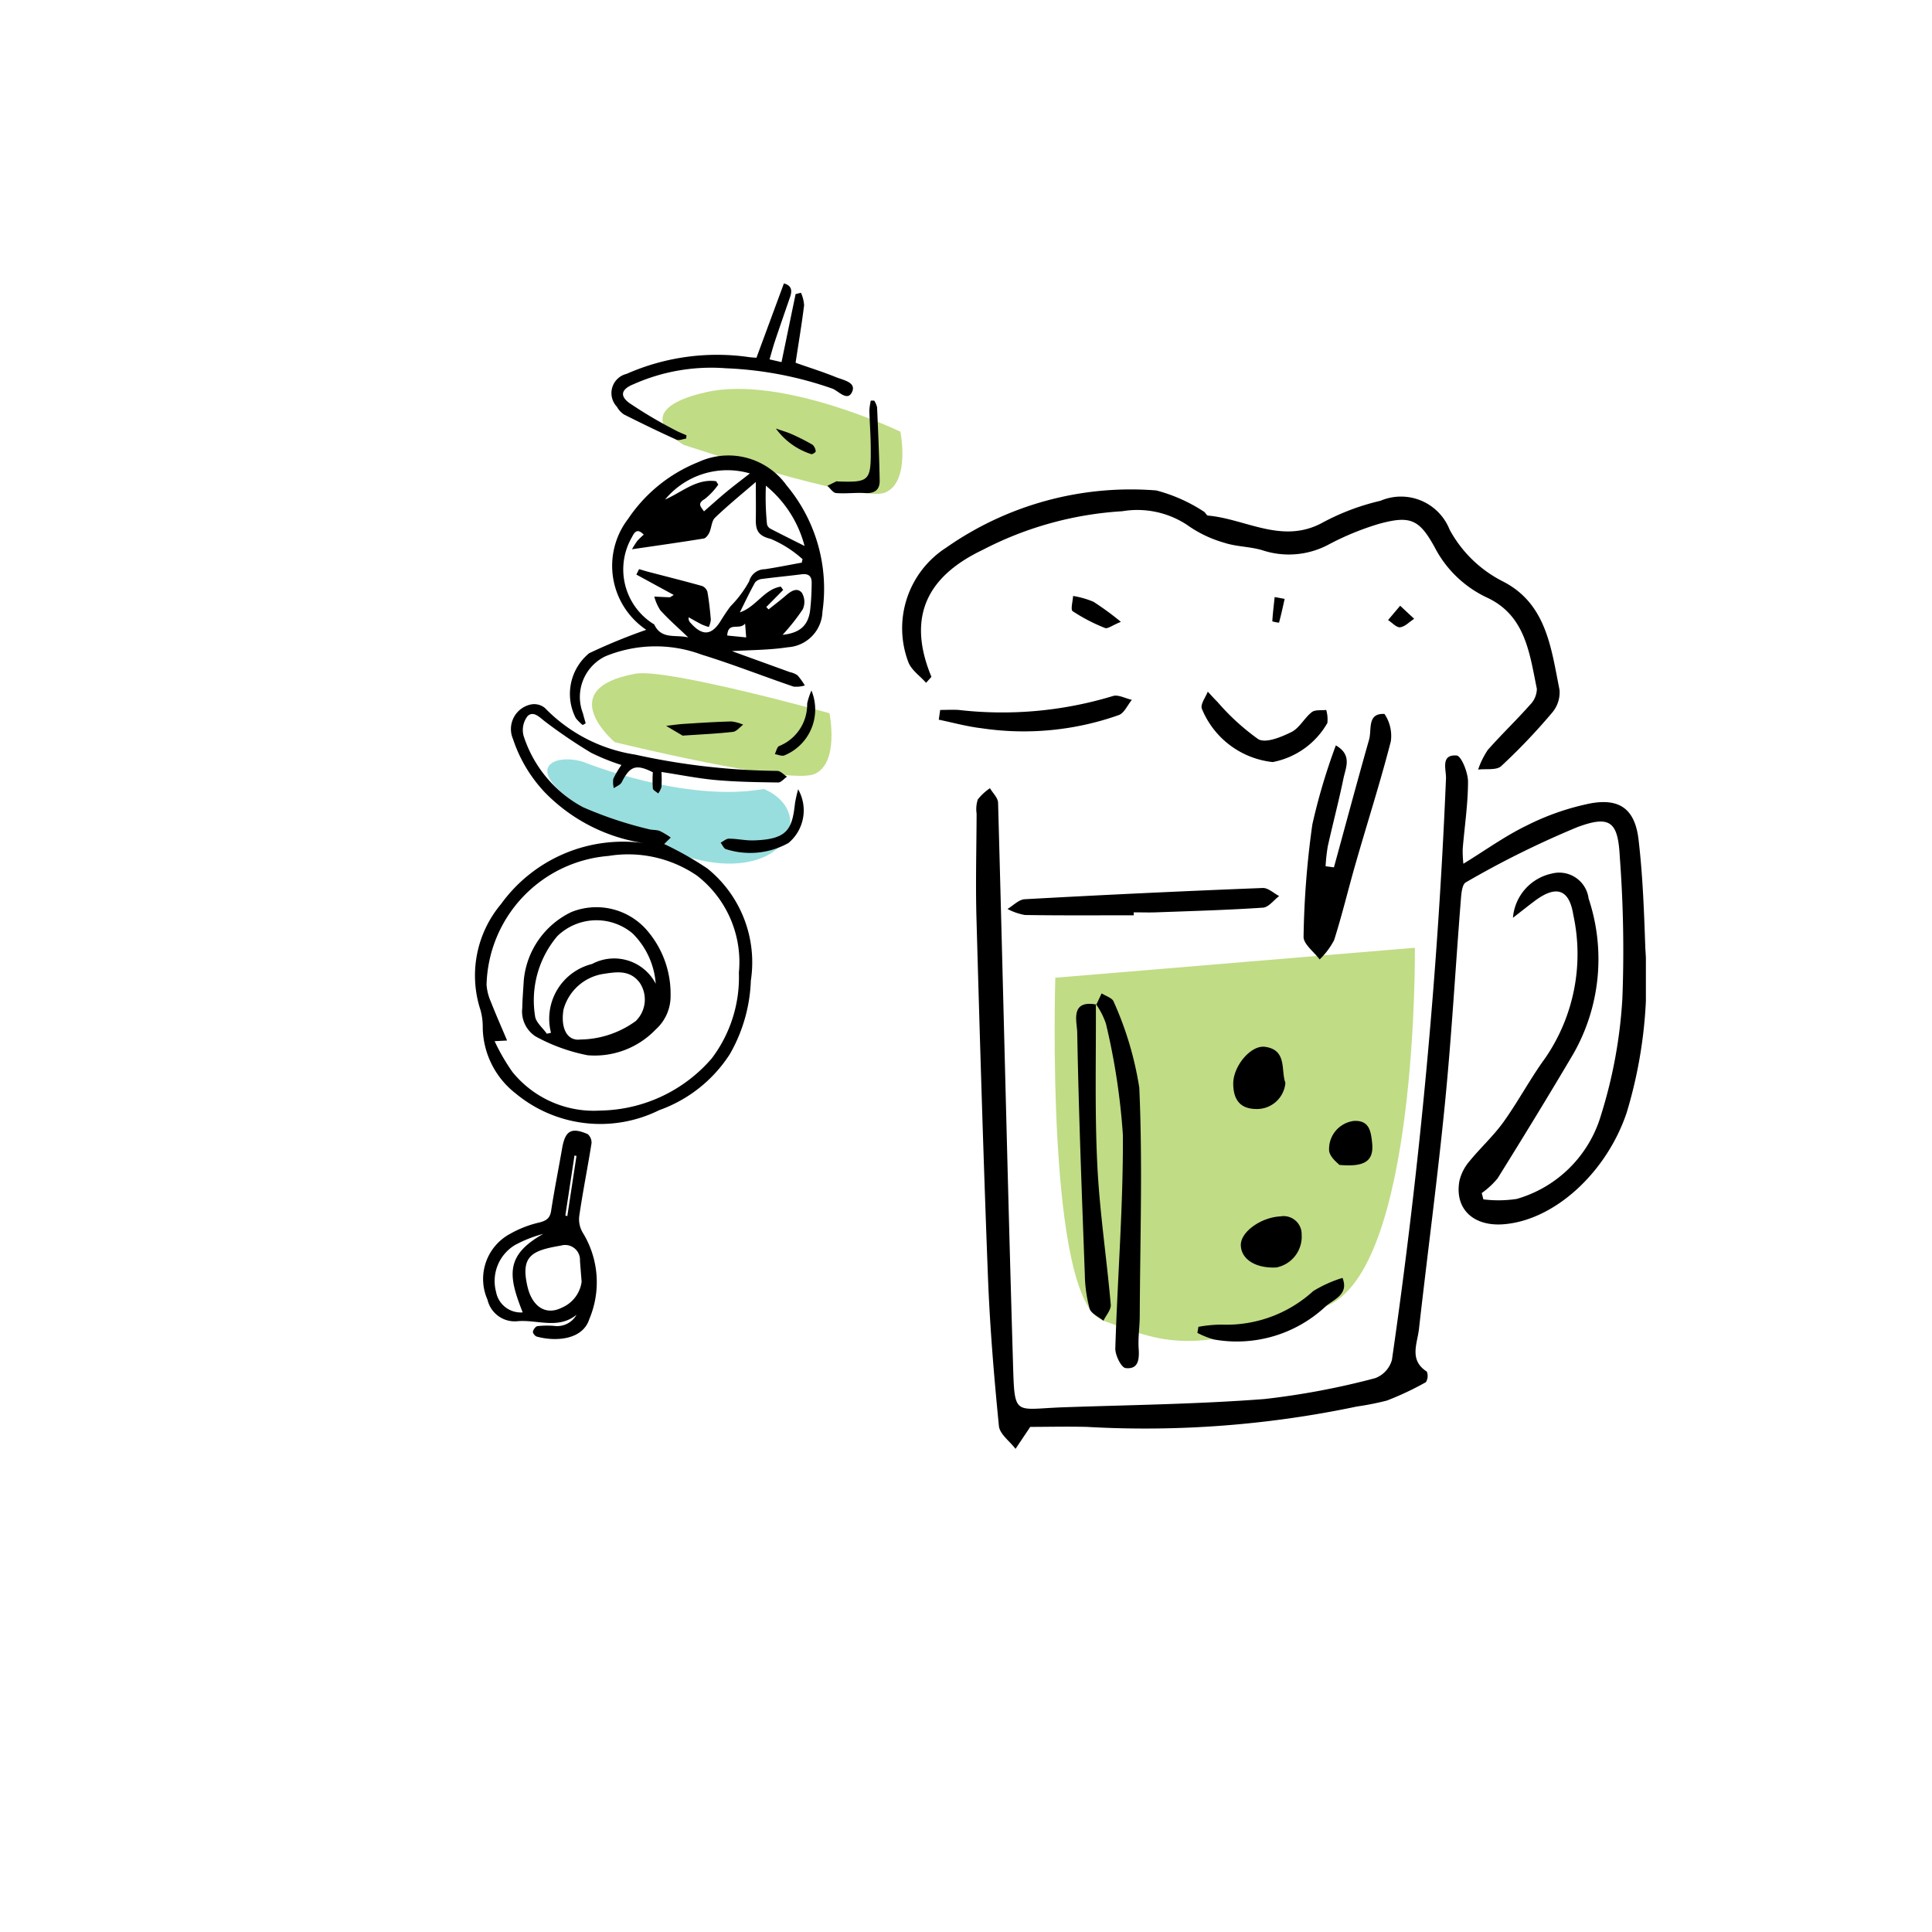 <?xml version="1.0" encoding="UTF-8"?>
<svg xmlns="http://www.w3.org/2000/svg" xmlns:xlink="http://www.w3.org/1999/xlink" width="88" height="88" viewBox="0 0 88 88">
  <defs>
    <filter id="楕円形_164" x="0" y="0" width="88" height="88" filterUnits="userSpaceOnUse">
      <feOffset dy="3"></feOffset>
      <feGaussianBlur stdDeviation="3" result="blur"></feGaussianBlur>
      <feFlood flood-opacity="0.161"></feFlood>
      <feComposite operator="in" in2="blur"></feComposite>
      <feComposite in="SourceGraphic"></feComposite>
    </filter>
    <clipPath id="clip-path">
      <rect id="長方形_5813" data-name="長方形 5813" width="19.473" height="48.082" fill="none"></rect>
    </clipPath>
    <clipPath id="clip-path-2">
      <rect id="長方形_5814" data-name="長方形 5814" width="33.866" height="43.717" fill="none"></rect>
    </clipPath>
  </defs>
  <g id="time-02" transform="translate(-1121.871 -3965.891)">
    <g transform="matrix(1, 0, 0, 1, 1121.87, 3965.89)" filter="url(#楕円形_164)">
      <circle id="楕円形_164-2" data-name="楕円形 164" cx="35" cy="35" r="35" transform="translate(9 6)" fill="#fff"></circle>
    </g>
    <g id="グループ_1683" data-name="グループ 1683" transform="translate(1143.5 3978.8)">
      <g id="グループ_1682" data-name="グループ 1682" clip-path="url(#clip-path)">
        <path id="パス_68852" data-name="パス 68852" d="M20.841,126.233c-1.771-.538-3.778.843,3.833,4,5.071,2.1,7.108-1.577,4.393-2.767-3.6.65-8.226-1.231-8.226-1.231" transform="translate(-15.904 -104.441)" fill="#99dede"></path>
        <path id="パス_68853" data-name="パス 68853" d="M59.844,32.681c-1.183.476-9.158-2.177-9.158-2.177s-2.747-1.543,1.029-2.4c3.455-.784,8.84,1.8,8.84,1.8s.472,2.306-.711,2.782" transform="translate(-41.174 -23.151)" fill="#c0dc85"></path>
        <path id="パス_68854" data-name="パス 68854" d="M41.146,107.894c-1.183.476-9.068-1.46-9.068-1.46s-2.87-2.421.94-3.117c1.434-.262,8.84,1.8,8.84,1.8s.472,2.306-.711,2.782" transform="translate(-25.706 -85.539)" fill="#c0dc85"></path>
        <path id="パス_68855" data-name="パス 68855" d="M32.563,54.524l2.648.959a.938.938,0,0,1,.342.144,3.248,3.248,0,0,1,.333.461,1.307,1.307,0,0,1-.513.053c-1.4-.477-2.778-1.022-4.19-1.457a6.005,6.005,0,0,0-4.382.077,2.057,2.057,0,0,0-1.021,2.6c.036.153.083.3.124.454l-.138.076a2.221,2.221,0,0,1-.31-.311,2.4,2.4,0,0,1,.605-2.959,26.394,26.394,0,0,1,2.62-1.074c.044.086.036.044.012.026a3.511,3.511,0,0,1-.853-5.077,6.951,6.951,0,0,1,3.2-2.583,3.256,3.256,0,0,1,4.016,1.065,7.33,7.33,0,0,1,1.633,5.747,1.681,1.681,0,0,1-1.574,1.623c-.855.132-1.731.125-2.552.177M28.217,51.03l.119-.24c.139.041.278.085.419.122.818.214,1.639.419,2.453.647a.414.414,0,0,1,.242.272c.073.417.119.84.154,1.262a1.021,1.021,0,0,1-.092.333,2.578,2.578,0,0,1-.317-.114c-.2-.1-.4-.218-.6-.328a.282.282,0,0,0,.091.259c.531.6.95.574,1.363-.09.141-.227.287-.452.447-.665a5.129,5.129,0,0,0,.855-1.145.738.738,0,0,1,.711-.548c.564-.084,1.123-.2,1.684-.3l.036-.159a5.2,5.2,0,0,0-1.453-.925c-.61-.144-.685-.44-.676-.925.01-.5,0-1.009,0-1.665-.7.6-1.3,1.091-1.859,1.628-.156.151-.156.455-.257.675-.051.11-.157.256-.257.272-1.052.171-2.107.319-3.266.489a3.743,3.743,0,0,1,.24-.38,3.4,3.4,0,0,1,.295-.284c-.267-.277-.4-.166-.531.1a2.933,2.933,0,0,0,.927,3.938c.028.021.073.034.086.061.329.686.961.441,1.546.581-.476-.456-.9-.825-1.273-1.237a2.149,2.149,0,0,1-.275-.624c.235.012.469.025.7.033.029,0,.059-.031.188-.106l-1.707-.93m6.66,2.746c.753-.081,1.144-.388,1.251-1.065a11.258,11.258,0,0,0,.076-1.279c.013-.314-.128-.456-.456-.414-.6.077-1.2.132-1.8.212a.476.476,0,0,0-.323.161c-.241.433-.453.883-.692,1.362.744-.251,1.112-1.059,1.867-1.173l.107.151-.77.778.105.11c.26-.208.525-.409.777-.625.23-.2.515-.4.74-.132a.815.815,0,0,1,.041.749,9.656,9.656,0,0,1-.921,1.166m-3.028-7,.1.156a3.13,3.13,0,0,1-.611.652c-.372.22-.178.357-.041.568.37-.324.7-.622,1.037-.9s.672-.53,1.055-.829a3.678,3.678,0,0,0-3.863,1.188c.761-.325,1.424-.963,2.326-.833m4.027,2.95a5.259,5.259,0,0,0-1.762-2.747,12.381,12.381,0,0,0,.051,1.759.311.311,0,0,0,.155.2c.48.251.966.491,1.556.787m-2.708,3.537c-.27.319-.773-.112-.815.542l.864.086-.049-.628" transform="translate(-20.856 -37.776)"></path>
        <path id="パス_68856" data-name="パス 68856" d="M8.5,114.56a5.821,5.821,0,0,1,0,.684.97.97,0,0,1-.149.292c-.085-.076-.233-.144-.244-.229a5.253,5.253,0,0,1,0-.735c-.764-.384-1.043-.288-1.418.455-.061.12-.237.182-.36.27a1.1,1.1,0,0,1-.022-.429,4.316,4.316,0,0,1,.369-.628,9.666,9.666,0,0,1-1.387-.56,23.441,23.441,0,0,1-2.067-1.4c-.265-.2-.542-.521-.816-.271a1.03,1.03,0,0,0-.187.9,5.641,5.641,0,0,0,2.712,3.256,17.731,17.731,0,0,0,2.966.993c.168.053.364.025.526.088a3.17,3.17,0,0,1,.5.3l-.3.294a15.1,15.1,0,0,1,1.97,1.116,5.493,5.493,0,0,1,1.978,5.105,7.214,7.214,0,0,1-.961,3.357,6.358,6.358,0,0,1-3.21,2.543,6.039,6.039,0,0,1-6.544-.762A3.873,3.873,0,0,1,.359,126.2a2.847,2.847,0,0,0-.1-.79,5.057,5.057,0,0,1,.931-4.832A6.858,6.858,0,0,1,7.706,117.8a7.923,7.923,0,0,1-4.529-2.324,6.5,6.5,0,0,1-1.438-2.415,1.144,1.144,0,0,1,.807-1.576.771.771,0,0,1,.646.159A7.248,7.248,0,0,0,7.3,113.767a31.342,31.342,0,0,0,6.475.742c.146,0,.295.172.442.264-.135.092-.271.266-.4.264-.941-.013-1.885-.026-2.821-.109-.808-.071-1.609-.234-2.487-.368M.9,126.82a9.085,9.085,0,0,0,.814,1.406,4.771,4.771,0,0,0,4.01,1.754,6.833,6.833,0,0,0,5.069-2.379,6.118,6.118,0,0,0,1.233-3.9,4.979,4.979,0,0,0-1.912-4.424,5.554,5.554,0,0,0-4.025-.894,6.043,6.043,0,0,0-5.556,5.868,2.3,2.3,0,0,0,.19.76c.229.585.484,1.16.745,1.779L.9,126.82" transform="translate(0 -92.305)"></path>
        <path id="パス_68857" data-name="パス 68857" d="M6.5,232.912c-.854.683-1.823.189-2.732.292a1.274,1.274,0,0,1-1.317-.984,2.332,2.332,0,0,1,1.029-3,4.924,4.924,0,0,1,1.336-.518c.318-.083.482-.191.534-.536.145-.951.336-1.894.5-2.842.138-.8.416-.973,1.163-.647a.5.5,0,0,1,.175.424c-.175,1.108-.4,2.21-.559,3.32a1.191,1.191,0,0,0,.175.769,4.307,4.307,0,0,1,.286,3.908c-.3.96-1.543,1.038-2.4.8-.076-.021-.184-.162-.17-.224.021-.1.124-.239.209-.251a4.151,4.151,0,0,1,.742-.012,1.012,1.012,0,0,0,1.033-.5m.234-1.513c-.025-.318-.052-.635-.075-.953a.678.678,0,0,0-.872-.689c-1.311.222-1.843.464-1.521,1.858.214.928.839,1.329,1.551.975a1.5,1.5,0,0,0,.918-1.191m-2.685,1.4c-.66-1.664-.807-2.6.94-3.577a5.8,5.8,0,0,0-1.306.517,1.915,1.915,0,0,0-.846,2.13,1.144,1.144,0,0,0,1.212.93m1.943-4.416.089.034.418-2.747-.091-.016-.416,2.729" transform="translate(-1.875 -185.929)"></path>
        <path id="パス_68858" data-name="パス 68858" d="M44.844.426a1.665,1.665,0,0,1,.143.568c-.107.864-.252,1.724-.388,2.62.555.2,1.21.4,1.846.659.321.129.917.229.733.656-.2.471-.607-.012-.892-.133a16.608,16.608,0,0,0-4.862-.931,8.7,8.7,0,0,0-4.219.732c-.521.212-.639.508-.187.845a20.057,20.057,0,0,0,2.1,1.243c.162.092.34.156.51.233,0,.051-.01.1-.015.152-.15.018-.328.1-.445.046-.805-.365-1.6-.75-2.391-1.149a1.039,1.039,0,0,1-.32-.353A.9.9,0,0,1,36.9,4.121,10.208,10.208,0,0,1,42.5,3.36c.087.011.175.015.316.027L44.067,0c.363.1.38.333.28.622-.233.673-.466,1.346-.693,2.022-.084.25-.15.506-.241.816l.545.125L44.6.486l.242-.06" transform="translate(-29.99)"></path>
        <path id="パス_68859" data-name="パス 68859" d="M95.552,31.035a.965.965,0,0,1,.133.308c.048,1.113.1,2.226.118,3.34.008.413-.227.592-.658.566s-.889.036-1.329,0c-.14-.012-.264-.214-.395-.329.139-.069.278-.14.418-.207.013-.006.035.006.052.007,1.434.051,1.517-.024,1.506-1.473,0-.586-.049-1.171-.063-1.757a2.679,2.679,0,0,1,.065-.452l.151,0" transform="translate(-77.364 -25.7)"></path>
        <path id="パス_68860" data-name="パス 68860" d="M68.66,134.057a1.935,1.935,0,0,1-.439,2.444,3.587,3.587,0,0,1-2.845.282c-.1-.022-.165-.193-.246-.294.126-.065.252-.185.378-.184.373,0,.746.09,1.117.079,1.54-.044,1.764-.494,1.892-1.694a5.862,5.862,0,0,1,.144-.632" transform="translate(-53.935 -111.014)"></path>
        <path id="パス_68861" data-name="パス 68861" d="M51.44,116.724l-.753-.446c.268-.03.536-.072.8-.089.725-.046,1.45-.093,2.176-.112a1.893,1.893,0,0,1,.534.147c-.157.114-.3.311-.472.329-.754.084-1.515.117-2.29.17" transform="translate(-41.975 -96.125)"></path>
        <path id="パス_68862" data-name="パス 68862" d="M81.152,107.814a2.259,2.259,0,0,1-1.237,2.97c-.124.038-.283-.038-.425-.062.063-.127.1-.332.2-.369a2.039,2.039,0,0,0,1.272-1.932,3.11,3.11,0,0,1,.2-.607" transform="translate(-65.826 -89.282)"></path>
        <path id="パス_68863" data-name="パス 68863" d="M79.75,38.445c.311.11.529.17.733.262a9.9,9.9,0,0,1,.942.479.468.468,0,0,1,.143.3c.006.033-.119.123-.19.131a3.192,3.192,0,0,1-1.627-1.173" transform="translate(-66.042 -31.837)"></path>
        <path id="パス_68864" data-name="パス 68864" d="M12.627,168.627a3.837,3.837,0,0,1,2.178-3.121,3.052,3.052,0,0,1,3.367.761,4.418,4.418,0,0,1,1.142,3.028,2.037,2.037,0,0,1-.681,1.568,3.843,3.843,0,0,1-3.1,1.17,8.168,8.168,0,0,1-2.369-.858,1.354,1.354,0,0,1-.605-1.3c.007-.409.043-.817.068-1.249m1.056,2.426.184-.041a2.57,2.57,0,0,1,1.871-3.135,2.133,2.133,0,0,1,2.9.9,3.6,3.6,0,0,0-1.045-2.283,2.557,2.557,0,0,0-3.434.111,4.529,4.529,0,0,0-1.019,3.637c.027.286.353.545.541.816m.754-1.093c-.134.833.163,1.427.764,1.353a4.377,4.377,0,0,0,2.53-.843,1.371,1.371,0,0,0,.18-1.742c-.425-.572-1.007-.506-1.6-.412a2.238,2.238,0,0,0-1.875,1.644" transform="translate(-10.399 -136.877)"></path>
      </g>
    </g>
    <g id="グループ_1685" data-name="グループ 1685" transform="translate(1162.973 3988.166)">
      <g id="グループ_1684" data-name="グループ 1684" clip-path="url(#clip-path-2)">
        <path id="パス_68865" data-name="パス 68865" d="M23.9,73.249l16.378-1.365s.152,14.7-4.057,16.333c-6.178,2.4-7.486,1.58-10.131.655S23.9,73.249,23.9,73.249" transform="translate(-16.934 -50.99)" fill="#c0dc85"></path>
        <path id="パス_68866" data-name="パス 68866" d="M34.659,61.966a5.562,5.562,0,0,0,1.516-.02,5.617,5.617,0,0,0,3.839-3.812,21.964,21.964,0,0,0,.974-5.3,57.046,57.046,0,0,0-.116-6.462c-.082-1.6-.427-1.92-1.934-1.361a42.4,42.4,0,0,0-5.081,2.516c-.181.1-.207.562-.231.862-.242,3.052-.413,6.111-.714,9.158-.34,3.449-.8,6.886-1.189,10.33-.076.668-.458,1.407.359,1.934a.543.543,0,0,1-.042.481,13.547,13.547,0,0,1-1.775.837A12.527,12.527,0,0,1,28.9,71.4a46.851,46.851,0,0,1-12.3.929c-.9-.023-1.8,0-2.582,0l-.67,1c-.263-.346-.721-.672-.757-1.041-.224-2.265-.413-4.537-.5-6.811-.209-5.432-.369-10.865-.522-16.3-.045-1.593,0-3.188.006-4.782a1.413,1.413,0,0,1,.055-.645,2.436,2.436,0,0,1,.553-.512c.128.219.363.436.37.659.235,8.491.425,16.984.678,25.474.076,2.528.027,2.145,2.276,2.066,3.057-.107,6.121-.142,9.169-.376a34.756,34.756,0,0,0,5.051-.951,1.244,1.244,0,0,0,.766-.833,260.8,260.8,0,0,0,2.462-26.483c.015-.4-.261-1.1.484-1.046.211.016.519.772.519,1.188,0,1.023-.159,2.045-.242,3.069a5.346,5.346,0,0,0,.031.674c1-.612,1.9-1.266,2.892-1.745a11.485,11.485,0,0,1,2.9-1.006c1.343-.243,2.024.277,2.186,1.646.194,1.638.252,3.294.309,4.945a20.907,20.907,0,0,1-.85,7.5c-.911,2.71-3.269,4.895-5.6,5.08-1.395.111-2.251-.712-2.015-1.986a2.126,2.126,0,0,1,.463-.893c.5-.611,1.089-1.147,1.545-1.783.672-.938,1.215-1.97,1.893-2.9a8.367,8.367,0,0,0,1.284-6.528c-.185-1.177-.778-1.37-1.76-.635-.3.225-.594.46-.989.766a2.243,2.243,0,0,1,1.782-2.017A1.348,1.348,0,0,1,39.45,48.26a8.718,8.718,0,0,1-.688,7.066c-1.126,1.909-2.285,3.8-3.455,5.681a3.7,3.7,0,0,1-.724.671l.075.287" transform="translate(-8.194 -29.611)"></path>
        <path id="パス_68867" data-name="パス 68867" d="M1.081,8.826C.8,8.51.4,8.239.267,7.871a4.362,4.362,0,0,1,1.727-5.2A14.65,14.65,0,0,1,11.567.064a7.361,7.361,0,0,1,2.154.957c.08.037.129.182.2.188,1.739.156,3.4,1.33,5.239.309A10.635,10.635,0,0,1,21.776.535a2.382,2.382,0,0,1,3.149,1.312,5.663,5.663,0,0,0,2.427,2.361c1.99,1.014,2.2,3.051,2.58,4.937a1.421,1.421,0,0,1-.334,1.038,27.7,27.7,0,0,1-2.322,2.437c-.216.2-.694.113-1.052.158a3.79,3.79,0,0,1,.44-.893c.616-.7,1.3-1.351,1.919-2.051A1.055,1.055,0,0,0,28.9,9.1c-.333-1.611-.514-3.339-2.273-4.157a5.134,5.134,0,0,1-2.381-2.29c-.7-1.273-1.108-1.456-2.527-1.07a12.511,12.511,0,0,0-2.328.958,3.841,3.841,0,0,1-2.992.247c-.562-.17-1.182-.158-1.738-.342a5.483,5.483,0,0,1-1.7-.817,4.121,4.121,0,0,0-2.945-.618A15.837,15.837,0,0,0,3.653,2.774C1.315,3.89.12,5.652,1.323,8.554l-.242.272" transform="translate(0 0)"></path>
        <path id="パス_68868" data-name="パス 68868" d="M64.254,42.219c.531-1.94,1.051-3.882,1.6-5.816.129-.455-.1-1.209.7-1.164a1.774,1.774,0,0,1,.289,1.248c-.479,1.865-1.069,3.7-1.6,5.553-.336,1.164-.615,2.345-.983,3.5a3.4,3.4,0,0,1-.659.88c-.257-.346-.742-.7-.732-1.037a40.684,40.684,0,0,1,.4-5.113,27.581,27.581,0,0,1,1.07-3.6c.759.439.448,1.015.347,1.506-.213,1.036-.485,2.059-.714,3.092a7.811,7.811,0,0,0-.1.907l.378.051" transform="translate(-44.595 -24.994)"></path>
        <path id="パス_68869" data-name="パス 68869" d="M30.345,79.539l.24-.511c.189.124.491.211.548.379A15.209,15.209,0,0,1,32.3,83.324c.155,3.455.037,6.922.021,10.383,0,.5-.083,1-.05,1.49s0,.965-.592.9c-.2-.021-.48-.59-.471-.9.1-3.241.363-6.482.345-9.721a30.589,30.589,0,0,0-.771-5.063,3.455,3.455,0,0,0-.46-.9Z" transform="translate(-21.509 -56.057)"></path>
        <path id="パス_68870" data-name="パス 68870" d="M28.133,80.681c.013,2.426-.054,4.856.064,7.277.1,2.143.428,4.275.615,6.416.02.233-.217.487-.334.732-.219-.181-.563-.326-.631-.552a6.375,6.375,0,0,1-.217-1.568c-.136-3.671-.279-7.341-.346-11.014-.009-.475-.343-1.492.87-1.267l-.022-.024" transform="translate(-19.32 -57.224)"></path>
        <path id="パス_68871" data-name="パス 68871" d="M22.222,63.762c-1.653,0-3.306.013-4.958-.013a2.71,2.71,0,0,1-.792-.275c.26-.154.514-.428.783-.443q5.419-.3,10.843-.512c.244-.01.5.238.748.367-.245.184-.479.511-.735.528-1.617.11-3.239.154-4.86.214-.342.012-.686,0-1.029,0v.133" transform="translate(-11.684 -44.347)"></path>
        <path id="パス_68872" data-name="パス 68872" d="M5.768,33.033c.28,0,.562-.017.841,0a17.347,17.347,0,0,0,7.017-.631c.242-.084.579.108.873.171-.2.237-.345.6-.595.693a12.987,12.987,0,0,1-6.256.6c-.655-.076-1.3-.256-1.945-.389l.065-.448" transform="translate(-4.045 -22.971)"></path>
        <path id="パス_68873" data-name="パス 68873" d="M50.14,34.963a3.939,3.939,0,0,1-3.247-2.446c-.052-.22.176-.507.276-.763.145.155.285.315.437.463a10.507,10.507,0,0,0,1.86,1.7c.34.2,1.05-.094,1.513-.324.367-.181.587-.639.927-.906.151-.119.434-.072.657-.1a1.522,1.522,0,0,1,.053.594,3.652,3.652,0,0,1-2.476,1.777" transform="translate(-33.258 -22.525)"></path>
        <path id="パス_68874" data-name="パス 68874" d="M46.3,125.858a6.085,6.085,0,0,1,1.041-.1,5.856,5.856,0,0,0,4.183-1.527,5.713,5.713,0,0,1,1.333-.6c.3.749-.387.972-.759,1.29a5.922,5.922,0,0,1-5.1,1.514,3.958,3.958,0,0,1-.75-.3l.047-.279" transform="translate(-32.81 -87.699)"></path>
        <path id="パス_68875" data-name="パス 68875" d="M54.224,89.031a1.3,1.3,0,0,1-1.348,1.194c-.762-.013-1.025-.484-1.028-1.158,0-.793.8-1.766,1.454-1.673,1.012.144.71,1.077.922,1.637" transform="translate(-36.778 -61.987)"></path>
        <path id="パス_68876" data-name="パス 68876" d="M55.8,114.832a1.429,1.429,0,0,1-1.149,1.466c-.937.053-1.61-.368-1.623-1.014-.012-.6.906-1.264,1.8-1.311a.823.823,0,0,1,.969.86" transform="translate(-37.612 -80.843)"></path>
        <path id="パス_68877" data-name="パス 68877" d="M67.308,101.021c-.051-.065-.408-.318-.465-.628a1.288,1.288,0,0,1,1.128-1.375c.7-.037.772.464.829.992.093.861-.366,1.111-1.492,1.011" transform="translate(-47.404 -70.236)"></path>
        <path id="パス_68878" data-name="パス 68878" d="M28.77,17.935c-.389.158-.6.33-.723.28a8.093,8.093,0,0,1-1.474-.766c-.1-.07.008-.454.021-.693a4.091,4.091,0,0,1,.926.264,12.957,12.957,0,0,1,1.251.915" transform="translate(-18.818 -11.886)"></path>
        <path id="パス_68879" data-name="パス 68879" d="M76.659,18.284l.638.594c-.212.138-.413.36-.639.388-.167.02-.364-.211-.548-.33l.55-.651" transform="translate(-53.987 -12.969)"></path>
        <path id="パス_68880" data-name="パス 68880" d="M58.533,17.007c-.081.362-.159.724-.256,1.082a1.427,1.427,0,0,1-.306-.06c.023-.37.067-.738.108-1.106l.454.085" transform="translate(-41.121 -12.003)"></path>
      </g>
    </g>
  </g>
</svg>
